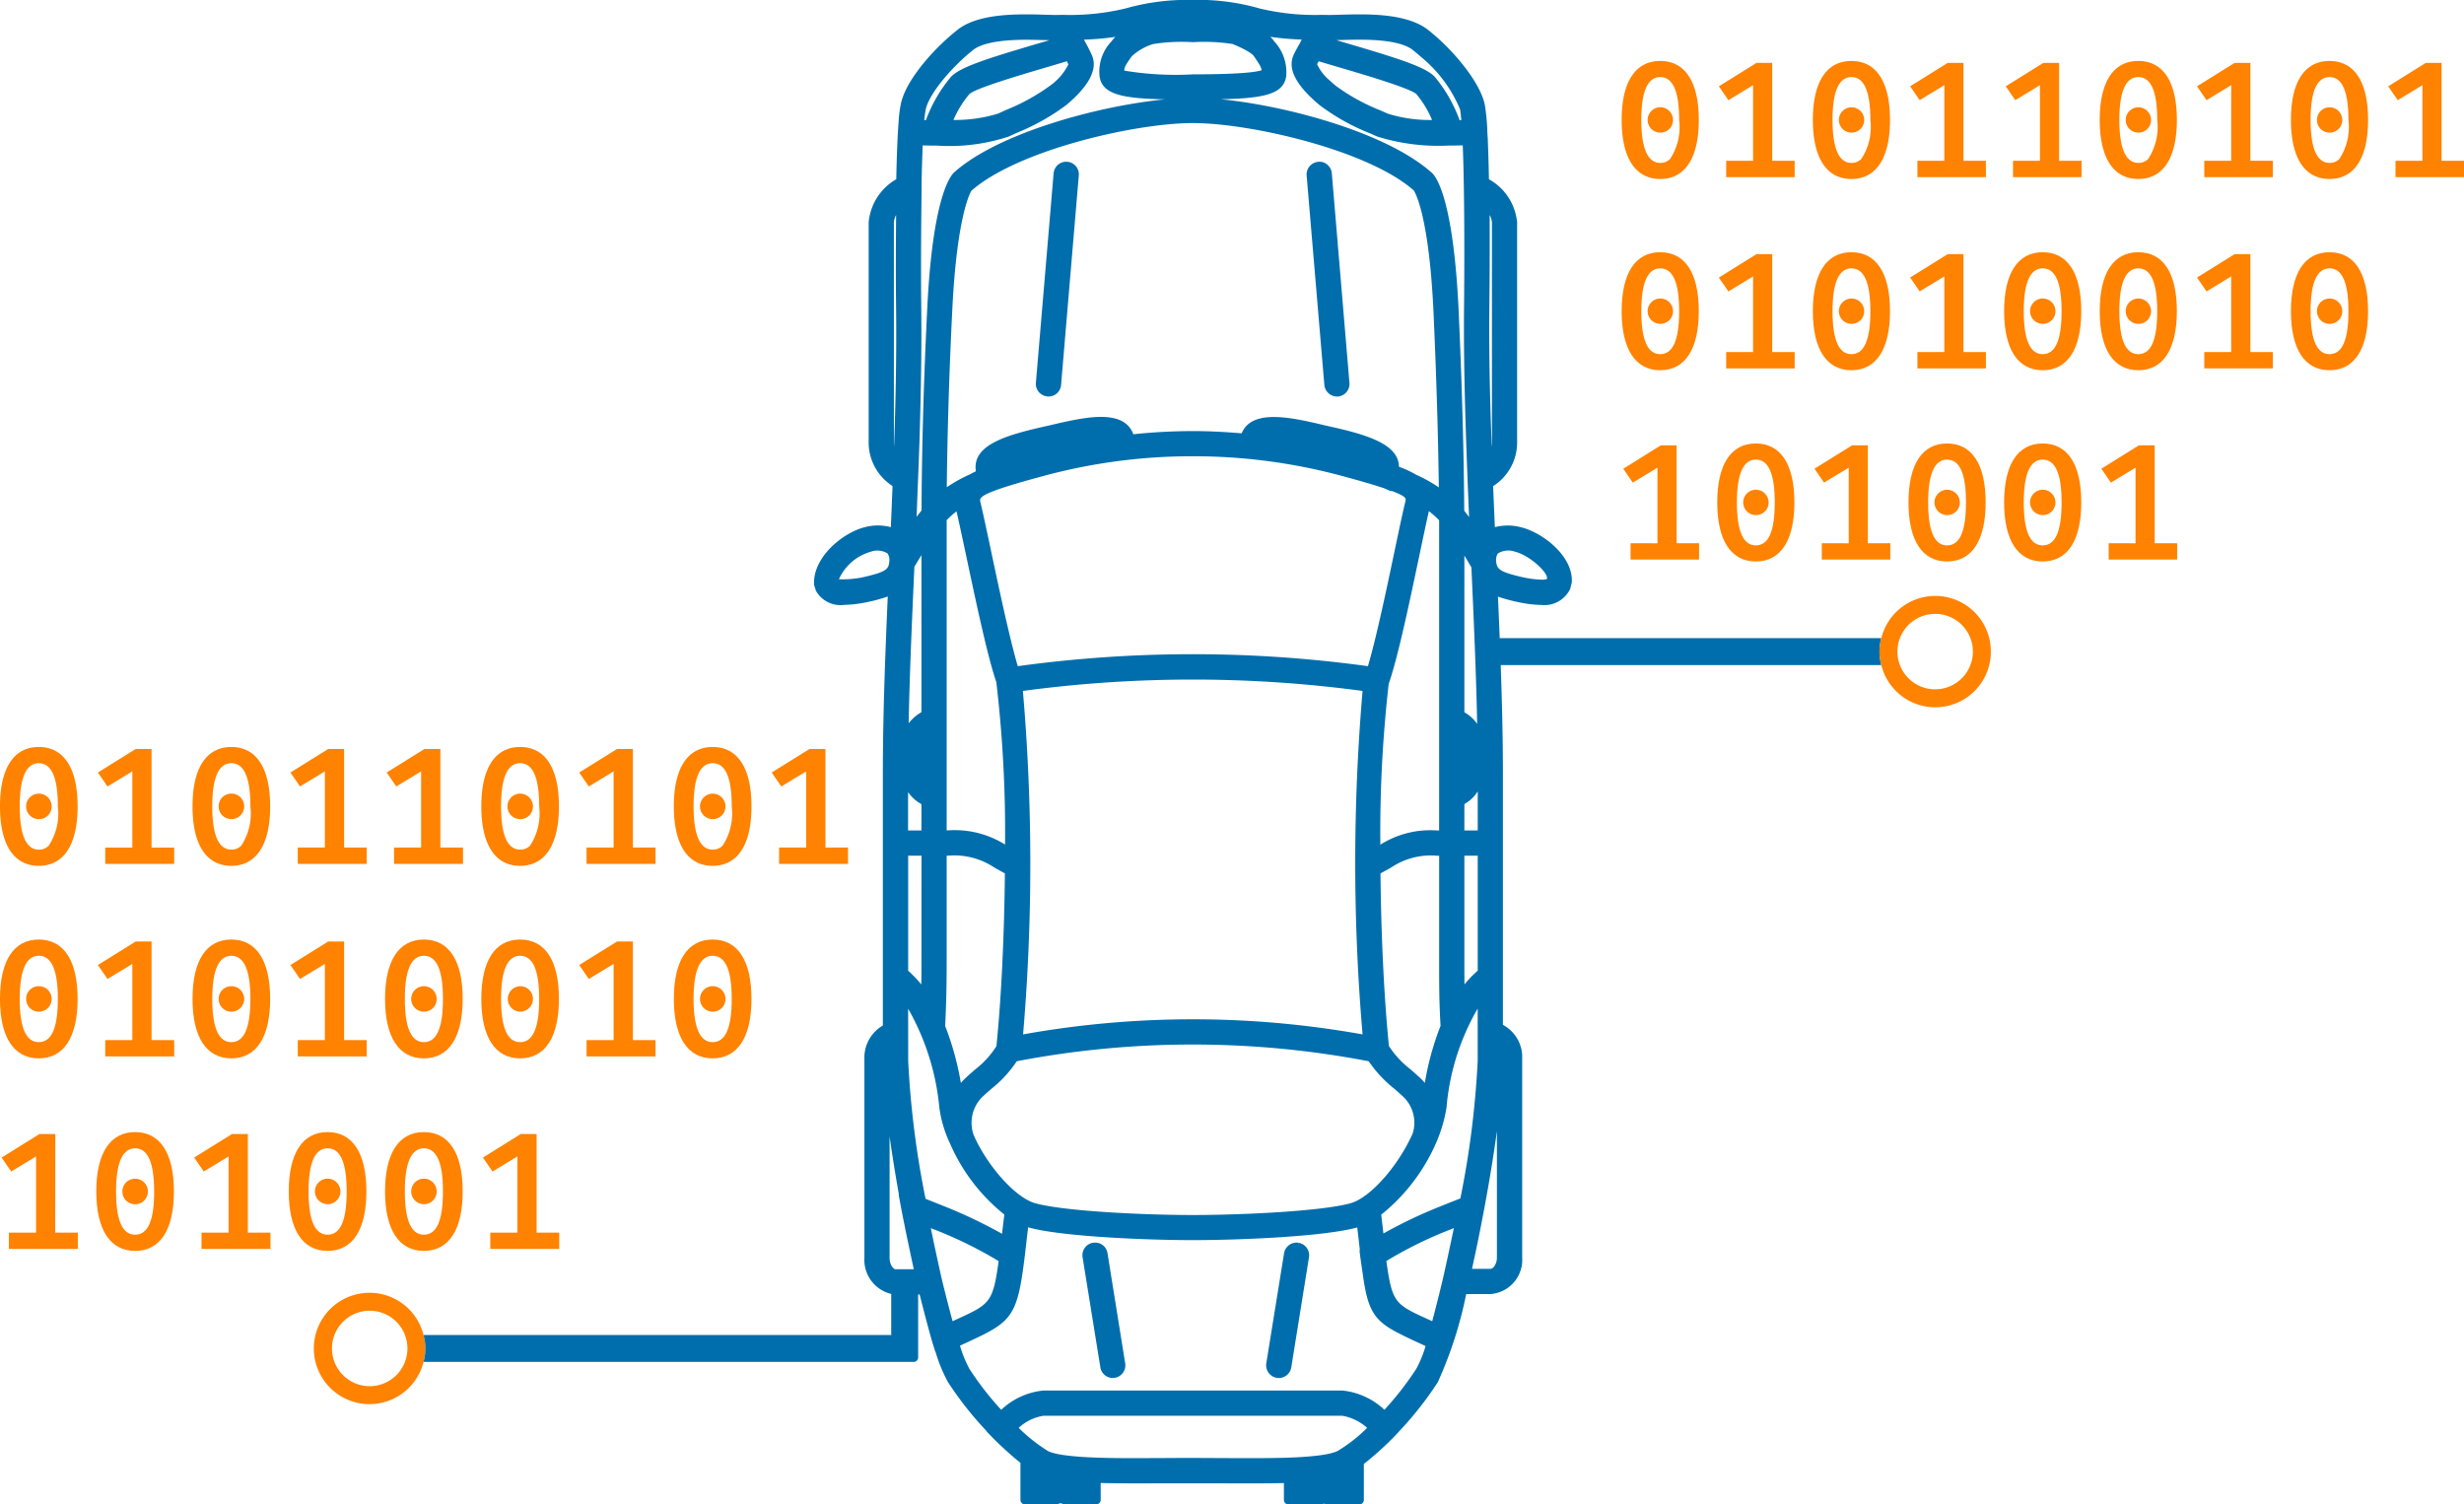 <svg xmlns="http://www.w3.org/2000/svg" width="166.109" height="101.418" viewBox="0 0 166.109 101.418"><defs><style>.a{fill:#ff8200;}.b{fill:#006eac;}</style></defs><g transform="translate(-892 -4277)"><g transform="translate(892 4277)"><path class="a" d="M11.117,90.956a3.683,3.683,0,0,0-.125-.908,3.753,3.753,0,1,0,0,1.816A3.691,3.691,0,0,0,11.117,90.956ZM7.363,93.5a2.544,2.544,0,1,1,2.544-2.543A2.546,2.546,0,0,1,7.363,93.5Z" transform="translate(17.56 -0.049)"/><path class="a" d="M79.6,22.021a.855.855,0,1,0-.861.859A.846.846,0,0,0,79.6,22.021Z" transform="translate(33.185 -13.939)"/><path class="a" d="M79.042,26.548c1.676,0,2.6-1.415,2.6-3.983s-.922-3.972-2.6-3.972-2.6,1.41-2.6,3.972S77.366,26.548,79.042,26.548Zm-1.276-3.983c0-1.915.43-2.885,1.276-2.885s1.277.944,1.277,2.885a3.93,3.93,0,0,1-.611,2.633.9.9,0,0,1-.664.265h0C78.2,25.462,77.766,24.486,77.766,22.564Z" transform="translate(32.881 -14.482)"/><path class="a" d="M84.163,20.2v5.1H82.35v1.1h4.617V25.3H85.454V18.7H84.389l-2.532,1.577.643.935Z" transform="translate(34.02 -14.459)"/><path class="a" d="M89.691,26.548c1.676,0,2.6-1.415,2.6-3.983s-.924-3.972-2.6-3.972-2.6,1.41-2.6,3.972S88.016,26.548,89.691,26.548Zm-1.275-3.983c0-1.915.428-2.885,1.275-2.885s1.277.944,1.277,2.885a3.93,3.93,0,0,1-.611,2.633.9.9,0,0,1-.664.265h0C88.845,25.462,88.417,24.486,88.417,22.564Z" transform="translate(35.122 -14.482)"/><path class="a" d="M90.248,22.021a.854.854,0,1,0-.861.859A.845.845,0,0,0,90.248,22.021Z" transform="translate(35.426 -13.939)"/><path class="a" d="M94.816,20.2v5.1H93v1.1h4.618V25.3H96.105V18.7H95.04L92.51,20.276l.643.935Z" transform="translate(36.261 -14.459)"/><path class="a" d="M100.141,20.2v5.1H98.327v1.1h4.618V25.3h-1.514V18.7h-1.064l-2.532,1.577.643.935Z" transform="translate(37.381 -14.459)"/><path class="a" d="M105.67,26.548c1.676,0,2.6-1.415,2.6-3.983s-.922-3.972-2.6-3.972-2.6,1.41-2.6,3.972S103.993,26.548,105.67,26.548Zm-1.277-3.983c0-1.915.43-2.885,1.277-2.885s1.276.944,1.276,2.885a3.925,3.925,0,0,1-.611,2.633.9.9,0,0,1-.663.265h0C104.823,25.462,104.393,24.486,104.393,22.564Z" transform="translate(38.482 -14.482)"/><path class="a" d="M106.225,22.021a.854.854,0,1,0-.859.859A.845.845,0,0,0,106.225,22.021Z" transform="translate(38.787 -13.939)"/><path class="a" d="M110.793,20.2v5.1h-1.813v1.1H113.6V25.3h-1.514V18.7h-1.065l-2.532,1.577.643.935Z" transform="translate(39.621 -14.459)"/><path class="a" d="M116.876,22.021a.854.854,0,1,0-.861.859A.845.845,0,0,0,116.876,22.021Z" transform="translate(41.027 -13.939)"/><path class="a" d="M116.319,26.548c1.676,0,2.6-1.415,2.6-3.983s-.923-3.972-2.6-3.972-2.6,1.41-2.6,3.972S114.644,26.548,116.319,26.548Zm-1.276-3.983c0-1.915.43-2.885,1.276-2.885s1.277.944,1.277,2.885a3.93,3.93,0,0,1-.611,2.633.9.9,0,0,1-.664.265h0C115.473,25.462,115.044,24.486,115.044,22.564Z" transform="translate(40.723 -14.482)"/><path class="a" d="M121.444,20.2v5.1h-1.814v1.1h4.618V25.3h-1.514V18.7h-1.065l-2.531,1.577.643.935Z" transform="translate(41.862 -14.459)"/><path class="a" d="M79.042,37.2c1.676,0,2.6-1.415,2.6-3.983s-.922-3.972-2.6-3.972-2.6,1.41-2.6,3.972S77.366,37.2,79.042,37.2Zm-1.276-3.983c0-1.915.43-2.885,1.276-2.885s1.277.943,1.277,2.885-.418,2.9-1.277,2.9S77.766,35.138,77.766,33.216Z" transform="translate(32.881 -12.241)"/><path class="a" d="M79.6,32.672a.855.855,0,1,0-.861.859A.846.846,0,0,0,79.6,32.672Z" transform="translate(33.185 -11.698)"/><path class="a" d="M84.163,30.854v5.1H82.35v1.1h4.617v-1.1H85.454v-6.6H84.389l-2.532,1.577.643.936Z" transform="translate(34.02 -12.219)"/><path class="a" d="M90.248,32.672a.854.854,0,1,0-.861.859A.845.845,0,0,0,90.248,32.672Z" transform="translate(35.426 -11.698)"/><path class="a" d="M89.691,37.2c1.676,0,2.6-1.415,2.6-3.983s-.924-3.972-2.6-3.972-2.6,1.41-2.6,3.972S88.016,37.2,89.691,37.2Zm-1.275-3.983c0-1.915.428-2.885,1.275-2.885s1.277.943,1.277,2.885-.418,2.9-1.277,2.9S88.417,35.138,88.417,33.216Z" transform="translate(35.122 -12.241)"/><path class="a" d="M94.816,30.854v5.1H93v1.1h4.618v-1.1H96.105v-6.6H95.04L92.51,30.927l.643.936Z" transform="translate(36.261 -12.219)"/><path class="a" d="M100.345,37.2c1.675,0,2.6-1.415,2.6-3.983s-.924-3.972-2.6-3.972-2.6,1.41-2.6,3.972S98.669,37.2,100.345,37.2Zm-1.277-3.983c0-1.915.428-2.885,1.277-2.885s1.275.943,1.275,2.885-.416,2.9-1.275,2.9S99.068,35.138,99.068,33.216Z" transform="translate(37.362 -12.241)"/><path class="a" d="M100.9,32.672a.855.855,0,1,0-.859.859A.845.845,0,0,0,100.9,32.672Z" transform="translate(37.666 -11.698)"/><path class="a" d="M105.67,37.2c1.676,0,2.6-1.415,2.6-3.983s-.922-3.972-2.6-3.972-2.6,1.41-2.6,3.972S103.993,37.2,105.67,37.2Zm-1.277-3.983c0-1.915.43-2.885,1.277-2.885s1.276.943,1.276,2.885-.416,2.9-1.276,2.9S104.393,35.138,104.393,33.216Z" transform="translate(38.482 -12.241)"/><path class="a" d="M106.225,32.672a.854.854,0,1,0-.859.859A.845.845,0,0,0,106.225,32.672Z" transform="translate(38.787 -11.698)"/><path class="a" d="M110.793,30.853v5.1h-1.813v1.1H113.6v-1.1h-1.514v-6.6h-1.065l-2.532,1.577.643.936Z" transform="translate(39.621 -12.219)"/><path class="a" d="M116.319,37.2c1.676,0,2.6-1.415,2.6-3.983s-.923-3.972-2.6-3.972-2.6,1.41-2.6,3.972S114.644,37.2,116.319,37.2Zm-1.276-3.983c0-1.915.43-2.885,1.276-2.885s1.277.943,1.277,2.885-.418,2.9-1.277,2.9S115.044,35.138,115.044,33.216Z" transform="translate(40.723 -12.241)"/><path class="a" d="M116.876,32.672a.854.854,0,1,0-.861.859A.845.845,0,0,0,116.876,32.672Z" transform="translate(41.027 -11.698)"/><path class="a" d="M77.025,46.6v1.1h4.617V46.6H80.129V40H79.064l-2.532,1.577.643.936,1.663-1.008v5.1Z" transform="translate(32.9 -9.978)"/><path class="a" d="M84.367,47.852c1.676,0,2.6-1.415,2.6-3.983s-.924-3.972-2.6-3.972-2.6,1.41-2.6,3.972S82.69,47.852,84.367,47.852Zm-1.276-3.983c0-1.915.43-2.887,1.276-2.887s1.277.944,1.277,2.887-.418,2.9-1.277,2.9S83.091,45.79,83.091,43.868Z" transform="translate(34.001 -10)"/><path class="a" d="M84.923,43.324a.855.855,0,1,0-.861.859A.846.846,0,0,0,84.923,43.324Z" transform="translate(34.305 -9.458)"/><path class="a" d="M87.676,46.6v1.1h4.617V46.6H90.78V40H89.715l-2.532,1.577.643.936,1.664-1.008v5.1Z" transform="translate(35.14 -9.978)"/><path class="a" d="M95.573,43.324a.854.854,0,1,0-.859.859A.844.844,0,0,0,95.573,43.324Z" transform="translate(36.546 -9.458)"/><path class="a" d="M95.018,47.852c1.675,0,2.6-1.415,2.6-3.983s-.924-3.972-2.6-3.972-2.6,1.41-2.6,3.972S93.342,47.852,95.018,47.852Zm-1.275-3.983c0-1.915.428-2.887,1.276-2.887s1.276.944,1.276,2.887-.418,2.9-1.276,2.9S93.743,45.79,93.743,43.868Z" transform="translate(36.242 -10)"/><path class="a" d="M100.9,43.324a.855.855,0,1,0-.859.859A.845.845,0,0,0,100.9,43.324Z" transform="translate(37.666 -9.458)"/><path class="a" d="M100.345,47.852c1.675,0,2.6-1.415,2.6-3.983s-.924-3.972-2.6-3.972-2.6,1.41-2.6,3.972S98.669,47.852,100.345,47.852Zm-1.277-3.983c0-1.915.428-2.887,1.277-2.887s1.275.944,1.275,2.887-.416,2.9-1.275,2.9S99.068,45.79,99.068,43.868Z" transform="translate(37.362 -10)"/><path class="a" d="M103.653,46.6v1.1h4.617V46.6h-1.513V40h-1.065l-2.532,1.577.643.936,1.663-1.008v5.1Z" transform="translate(38.501 -9.978)"/><path class="a" d="M-10.706,60.256a.85.85,0,0,0-.865-.853.849.849,0,0,0-.606.248.849.849,0,0,0-.247.605.849.849,0,0,0,.853.864A.846.846,0,0,0-10.706,60.256Z" transform="translate(14.187 -5.897)"/><path class="a" d="M-11.265,64.813c1.686,0,2.616-1.425,2.616-4.01s-.93-4-2.616-4-2.616,1.42-2.616,4S-12.953,64.813-11.265,64.813Zm-1.285-4.01c0-1.928.432-2.906,1.285-2.906s1.285.95,1.285,2.906a3.954,3.954,0,0,1-.616,2.652.9.9,0,0,1-.668.267h0C-12.119,63.722-12.551,62.739-12.551,60.8Z" transform="translate(13.881 -6.443)"/><path class="a" d="M-4.811,56.913H-5.88L-8.429,58.5l.647.94,1.675-1.015v5.136H-7.933v1.1h4.647v-1.1H-4.811Z" transform="translate(15.028 -6.421)"/><path class="a" d="M.017,60.256A.85.85,0,0,0-.849,59.4a.845.845,0,0,0-.853.853.849.849,0,0,0,.853.864A.855.855,0,0,0,.017,60.256Z" transform="translate(16.443 -5.897)"/><path class="a" d="M-.542,64.813c1.687,0,2.617-1.425,2.617-4.01s-.93-4-2.617-4-2.616,1.42-2.616,4S-2.228,64.813-.542,64.813ZM-1.828,60.8c0-1.928.432-2.906,1.285-2.906S.743,58.847.743,60.8a3.962,3.962,0,0,1-.615,2.652.9.9,0,0,1-.668.267h0C-1.4,63.722-1.828,62.739-1.828,60.8Z" transform="translate(16.137 -6.443)"/><path class="a" d="M4.617,58.424v5.136H2.791v1.1H7.438v-1.1H5.914V56.913H4.844L2.295,58.5l.647.94Z" transform="translate(17.284 -6.421)"/><path class="a" d="M9.979,58.424v5.136H8.153v1.1H12.8v-1.1H11.275V56.913h-1.07L7.657,58.5l.647.94Z" transform="translate(18.412 -6.421)"/><path class="a" d="M16.1,60.256a.859.859,0,1,0-.865.864A.85.85,0,0,0,16.1,60.256Z" transform="translate(19.827 -5.897)"/><path class="a" d="M15.544,64.813c1.687,0,2.616-1.425,2.616-4.01s-.928-4-2.616-4-2.616,1.42-2.616,4S13.858,64.813,15.544,64.813ZM14.258,60.8c0-1.928.432-2.906,1.285-2.906s1.285.95,1.285,2.906a3.962,3.962,0,0,1-.615,2.652.9.9,0,0,1-.668.267h0C14.69,63.722,14.258,62.739,14.258,60.8Z" transform="translate(19.52 -6.443)"/><path class="a" d="M20.7,58.422v5.137H18.877v1.1h4.647v-1.1H22V56.913h-1.07L18.38,58.5l.647.94Z" transform="translate(20.667 -6.421)"/><path class="a" d="M26.268,64.813c1.686,0,2.616-1.425,2.616-4.01s-.93-4-2.616-4-2.617,1.42-2.617,4S24.581,64.813,26.268,64.813ZM24.981,60.8c0-1.928.433-2.906,1.287-2.906s1.285.95,1.285,2.906a3.954,3.954,0,0,1-.616,2.652.9.9,0,0,1-.668.267h0C25.414,63.722,24.981,62.739,24.981,60.8Z" transform="translate(21.776 -6.443)"/><path class="a" d="M26.826,60.256a.859.859,0,1,0-.864.864A.85.85,0,0,0,26.826,60.256Z" transform="translate(22.082 -5.897)"/><path class="a" d="M31.427,58.424v5.135H29.6v1.1h4.646v-1.1H32.723V56.912h-1.07L29.1,58.5l.647.94Z" transform="translate(22.923 -6.421)"/><path class="a" d="M-10.706,70.98a.85.85,0,0,0-.865-.853.846.846,0,0,0-.606.247.854.854,0,0,0-.247.606.85.85,0,0,0,.853.864A.856.856,0,0,0-10.706,70.98Z" transform="translate(14.187 -3.641)"/><path class="a" d="M-11.265,75.538c1.686,0,2.616-1.425,2.616-4.01s-.93-4-2.616-4-2.616,1.421-2.616,4S-12.953,75.538-11.265,75.538Zm-1.285-4.01c0-1.929.432-2.906,1.285-2.906s1.285.95,1.285,2.906-.42,2.917-1.285,2.917S-12.551,73.465-12.551,71.528Z" transform="translate(13.881 -4.188)"/><path class="a" d="M-4.811,67.636H-5.88l-2.549,1.587.647.94,1.675-1.015v5.136H-7.933v1.1h4.647v-1.1H-4.811Z" transform="translate(15.028 -4.165)"/><path class="a" d="M-.542,75.538c1.687,0,2.617-1.425,2.617-4.01s-.93-4-2.617-4-2.616,1.421-2.616,4S-2.228,75.538-.542,75.538Zm-1.285-4.01c0-1.929.432-2.906,1.285-2.906s1.285.95,1.285,2.906-.42,2.917-1.285,2.917S-1.828,73.465-1.828,71.528Z" transform="translate(16.137 -4.188)"/><path class="a" d="M.017,70.98a.85.85,0,0,0-.865-.853.845.845,0,0,0-.853.853.85.85,0,0,0,.853.864A.856.856,0,0,0,.017,70.98Z" transform="translate(16.443 -3.641)"/><path class="a" d="M4.617,69.148v5.136H2.791v1.1H7.438v-1.1H5.914V67.636H4.844L2.295,69.223l.647.94Z" transform="translate(17.284 -4.165)"/><path class="a" d="M10.183,75.538c1.686,0,2.616-1.425,2.616-4.01s-.93-4-2.616-4-2.617,1.421-2.617,4S8.5,75.538,10.183,75.538ZM8.9,71.528c0-1.929.432-2.906,1.285-2.906s1.285.95,1.285,2.906-.421,2.917-1.285,2.917S8.9,73.465,8.9,71.528Z" transform="translate(18.392 -4.188)"/><path class="a" d="M10.74,70.98a.859.859,0,1,0-.864.864A.85.85,0,0,0,10.74,70.98Z" transform="translate(18.699 -3.641)"/><path class="a" d="M16.1,70.98a.85.85,0,0,0-.865-.853.859.859,0,0,0,0,1.717A.856.856,0,0,0,16.1,70.98Z" transform="translate(19.827 -3.641)"/><path class="a" d="M15.544,75.538c1.687,0,2.616-1.425,2.616-4.01s-.928-4-2.616-4-2.616,1.421-2.616,4S13.858,75.538,15.544,75.538Zm-1.285-4.01c0-1.929.432-2.906,1.285-2.906s1.285.95,1.285,2.906-.42,2.917-1.285,2.917S14.258,73.465,14.258,71.528Z" transform="translate(19.52 -4.188)"/><path class="a" d="M20.7,69.146v5.137H18.877v1.1h4.647v-1.1H22V67.636h-1.07L18.38,69.223l.647.94Z" transform="translate(20.667 -4.165)"/><path class="a" d="M26.268,75.538c1.686,0,2.616-1.425,2.616-4.01s-.93-4-2.616-4-2.617,1.421-2.617,4S24.581,75.538,26.268,75.538Zm-1.287-4.01c0-1.929.433-2.906,1.287-2.906s1.285.95,1.285,2.906-.421,2.917-1.285,2.917S24.981,73.465,24.981,71.528Z" transform="translate(21.776 -4.188)"/><path class="a" d="M26.826,70.98a.859.859,0,1,0-.864.864A.85.85,0,0,0,26.826,70.98Z" transform="translate(22.082 -3.641)"/><path class="a" d="M-10.172,78.36h-1.07l-2.549,1.587.647.94,1.675-1.017v5.136H-13.3v1.1h4.647v-1.1h-1.524Z" transform="translate(13.9 -1.909)"/><path class="a" d="M-5.9,78.253c-1.687,0-2.617,1.42-2.617,4s.93,4.009,2.617,4.009,2.616-1.425,2.616-4.009S-4.217,78.253-5.9,78.253Zm1.285,4c0,1.963-.421,2.918-1.285,2.918s-1.285-.983-1.285-2.918.432-2.907,1.285-2.907S-4.618,80.295-4.618,82.252Z" transform="translate(15.009 -1.932)"/><path class="a" d="M-6.817,81.1a.841.841,0,0,0-.246.605.85.85,0,0,0,.853.865.857.857,0,0,0,.864-.865.849.849,0,0,0-.864-.853A.852.852,0,0,0-6.817,81.1Z" transform="translate(15.315 -1.385)"/><path class="a" d="M.552,78.36H-.517l-2.549,1.587.647.94,1.675-1.017v5.136H-2.571v1.1H2.076v-1.1H.552Z" transform="translate(16.156 -1.909)"/><path class="a" d="M7.435,82.252c0-2.579-.93-4-2.616-4s-2.616,1.42-2.616,4,.928,4.009,2.616,4.009S7.435,84.836,7.435,82.252Zm-1.329,0c0,1.963-.42,2.918-1.285,2.918s-1.285-.983-1.285-2.918.432-2.907,1.285-2.907S6.106,80.295,6.106,82.252Z" transform="translate(17.265 -1.932)"/><path class="a" d="M3.66,81.7a.859.859,0,1,0,.853-.853A.851.851,0,0,0,3.66,81.7Z" transform="translate(17.571 -1.385)"/><path class="a" d="M10.183,86.261c1.686,0,2.616-1.425,2.616-4.009s-.93-4-2.616-4-2.617,1.42-2.617,4S8.5,86.261,10.183,86.261ZM8.9,82.252c0-1.929.432-2.907,1.285-2.907s1.285.95,1.285,2.907-.421,2.918-1.285,2.918S8.9,84.187,8.9,82.252Z" transform="translate(18.392 -1.932)"/><path class="a" d="M10.74,81.7a.859.859,0,1,0-.864.865A.849.849,0,0,0,10.74,81.7Z" transform="translate(18.699 -1.385)"/><path class="a" d="M13.514,85.007v1.1h4.646v-1.1H16.637V78.36h-1.07l-2.549,1.587.647.94,1.675-1.017v5.136Z" transform="translate(19.539 -1.909)"/><path class="b" d="M45.947,24.212a.821.821,0,0,0-.614.176.861.861,0,0,0-.322.6L43.817,39.11a.847.847,0,0,0,.2.622.884.884,0,0,0,.651.3.846.846,0,0,0,.847-.778l1.195-14.126a.851.851,0,0,0-.759-.919Z" transform="translate(26.017 -13.301)"/><path class="b" d="M60.273,24.388a.778.778,0,0,0-.608-.176.848.848,0,0,0-.569.3.839.839,0,0,0-.2.618l1.195,14.132a.867.867,0,0,0,.915.771h0a.85.85,0,0,0,.776-.919L60.594,24.986A.863.863,0,0,0,60.273,24.388Z" transform="translate(29.19 -13.301)"/><path class="b" d="M48.481,93.536h0l.11-.012a.852.852,0,0,0,.7-.973L48.1,85.126a.838.838,0,0,0-.948-.709l-.028,0a.854.854,0,0,0-.706.976l1.2,7.428A.852.852,0,0,0,48.481,93.536Z" transform="translate(26.563 -0.637)"/><path class="b" d="M57.381,93.529l.113.008a.857.857,0,0,0,.84-.714l1.195-7.43a.853.853,0,0,0-.706-.973l-.048.3.039-.3a.842.842,0,0,0-.631.156.86.86,0,0,0-.334.549l-1.2,7.429A.859.859,0,0,0,57.381,93.529Z" transform="translate(28.716 -0.637)"/><path class="b" d="M107.86,59.125a3.683,3.683,0,0,1,.123-.908H82.26c-.038-.944-.079-1.881-.119-2.8a10.369,10.369,0,0,0,1.25.346l.225.048a8.042,8.042,0,0,0,1.45.169,1.926,1.926,0,0,0,1.946-1.087l.107-.436c.11-1.73-1.9-3.324-3.387-3.706h0a3.481,3.481,0,0,0-1.8-.016q-.06-1.378-.116-2.767a3.487,3.487,0,0,0,1.617-2.86V30.2a3.714,3.714,0,0,0-1.9-2.919c-.019-1-.045-1.874-.076-2.594a.317.317,0,0,0,0-.084l-.035-.535A.274.274,0,0,0,81.421,24a.262.262,0,0,0,0-.069,13.934,13.934,0,0,0-.167-1.676c-.33-1.57-2.191-3.748-3.769-5-1.186-.977-3.244-1.091-4.688-1.091-.47,0-.915.013-1.3.025-.281.008-.528.016-.72.016l-.5-.007a16.028,16.028,0,0,1-4.2-.431,15.04,15.04,0,0,0-4.511-.576,15.316,15.316,0,0,0-4.538.576,16.094,16.094,0,0,1-4.218.431l-.466.007c-.2,0-.439-.007-.717-.016-.384-.012-.825-.025-1.3-.025-1.443,0-3.5.113-4.668,1.081-.206.163-.413.338-.618.523-1.282,1.143-2.879,3-3.161,4.472a7.5,7.5,0,0,0-.14,1.139c-.074.9-.128,2.216-.162,3.9A3.73,3.73,0,0,0,39.717,30.2V45.105a3.494,3.494,0,0,0,1.61,2.856q-.054,1.394-.114,2.774a3.409,3.409,0,0,0-1.791.011c-1.471.378-3.523,2.06-3.379,3.907l.123.376a1.9,1.9,0,0,0,1.905.946,8.164,8.164,0,0,0,1.48-.174l.254-.053a10.082,10.082,0,0,0,1.2-.339c-.177,4.034-.33,7.988-.33,11.923v17a2.5,2.5,0,0,0-1.245,2.246V100a2.36,2.36,0,0,0,1.808,2.427v2.767H9.709a3.367,3.367,0,0,1,0,1.816H42.754a.3.3,0,0,0,.3-.3v-4.246h.1c.11.443.218.864.329,1.291l.22.83c.116.425.223.812.309,1.112l.194.612a.319.319,0,0,0,.033.068,10.175,10.175,0,0,0,.829,2,23.235,23.235,0,0,0,2.585,3.282.331.331,0,0,0,.059.086l.324.332c.387.4.8.782,1.243,1.173q.358.316.671.562v2.5a.3.3,0,0,0,.3.3h2.211a.307.307,0,0,1,.385,0h2.213a.3.3,0,0,0,.3-.3v-1.14c1.071.031,2.479.027,4.1.022h.126c1.312,0,2.671,0,4.015,0,1.324.008,2.841.012,4.07-.016h.041v1.137a.3.3,0,0,0,.3.3h2.211a.3.3,0,0,0,.179-.059.3.3,0,0,0,.18.059H72.8a.3.3,0,0,0,.3-.3v-2.429c.119-.091.237-.185.35-.278l.441-.376c.448-.39.85-.767,1.23-1.158l.332-.351a.241.241,0,0,0,.035-.044,23.007,23.007,0,0,0,2.6-3.307A27.488,27.488,0,0,0,80,102.435h1.652a2.313,2.313,0,0,0,2.123-2.461V86.549a2.463,2.463,0,0,0-1.3-2.262V67.333c0-2.413-.063-4.87-.148-7.3h25.658A3.691,3.691,0,0,1,107.86,59.125Zm-27.469,41.61c.629-2.838,1.277-6.3,1.679-9.281v8.521c0,.441-.252.76-.421.76ZM51.5,110.641H71.653a3.36,3.36,0,0,1,1.669.816,10.424,10.424,0,0,1-1.978,1.55c-.968.491-4.306.491-5.909.491-.6,0-1.226,0-1.859-.006-.657,0-1.327-.007-2-.007s-1.341,0-2,.007c-.635,0-1.259.006-1.865.006-1.61,0-4.961,0-5.91-.482a11.218,11.218,0,0,1-1.972-1.561A3.216,3.216,0,0,1,51.5,110.641ZM41.1,53.11c-.042.5-.324.66-1.675.98l-.208.045a6.713,6.713,0,0,1-1.506.111,3.363,3.363,0,0,1,2.145-1.855,1.326,1.326,0,0,1,1.133.113A.8.8,0,0,1,41.1,53.11ZM81.58,29.691a1.187,1.187,0,0,1,.155.507V45.105a1.3,1.3,0,0,1-.016.189c-.113-3.092-.2-6.383-.154-9.76v0C81.585,33.477,81.591,31.479,81.58,29.691Zm-38.82,71.07H41.528c-.155,0-.4-.327-.4-.76V91.8c.167,1.2.375,2.505.622,3.889a.293.293,0,0,0,0,.108l.184.984C42.2,98.15,42.483,99.492,42.76,100.761Zm9.193-79.793A13.733,13.733,0,0,1,49,22.6l-.551.252a9.836,9.836,0,0,1-3.017.431,6.988,6.988,0,0,1,1.072-1.74c.372-.384,3.526-1.314,5.046-1.763.529-.156,1.048-.309,1.531-.456.042.082.076.155.1.212A3.875,3.875,0,0,1,51.953,20.968Zm-.885-2.818c-3.471,1.024-5.174,1.576-5.792,2.216a9.774,9.774,0,0,0-1.7,2.933h-.107a6.705,6.705,0,0,1,.092-.7c.209-1.091,1.813-2.935,3.186-4.022.387-.321,1.327-.7,3.6-.7.416,0,.811.012,1.157.022l.138,0,.263.008ZM43.03,47.94l.023-.541c.041-1.02.075-1.992.105-2.953.1-3.351.138-6.273.1-8.931-.025-2.681,0-5.311.027-7.566l0-.228,0-.186c.018-.962.044-1.812.076-2.537.328.01.657.016.985.016a12.768,12.768,0,0,0,4.808-.61l.557-.255a14.884,14.884,0,0,0,3.318-1.864c1.072-.887,2.245-2.188,1.745-3.351-.079-.185-.266-.569-.534-1.046l-.011-.019a19.1,19.1,0,0,0,2.123-.186,2.017,2.017,0,0,0-.266.305,2.94,2.94,0,0,0-.8,2.376c.19,1.18,1.467,1.469,4.406,1.531-4.5.436-11.2,2.256-14.189,4.9-.24.2-1.456,1.581-1.832,9.1-.3,6-.379,10.756-.389,13.718-.11.132-.22.274-.333.424Q42.989,48.99,43.03,47.94ZM79.554,23.3a9.73,9.73,0,0,0-1.682-2.935c-.614-.639-2.317-1.192-5.788-2.215l-.834-.247.306-.01.084,0c.351-.01.748-.022,1.163-.022,1.829,0,3.045.24,3.619.714.174.137.349.286.525.442a9.055,9.055,0,0,1,2.643,3.551q.04.26.08.721ZM74.7,22.854l-.471-.212a13.268,13.268,0,0,1-3.023-1.665c-.139-.115-.266-.226-.382-.336a3.126,3.126,0,0,1-.875-1.115c.029-.057.065-.126.108-.2q.728.22,1.572.467c1.509.445,4.651,1.373,5.017,1.754A6.839,6.839,0,0,1,77.7,23.286,9.5,9.5,0,0,1,74.7,22.854Zm-5.888-4.791c-.251.442-.382.685-.461.868-.4.922.2,2.052,1.771,3.355a14.431,14.431,0,0,0,3.411,1.906L74,24.4a13.856,13.856,0,0,0,4.8.61c.322,0,.645-.006.968-.016.094,2.4.127,6.162.091,10.4v.111c-.031,2.45,0,4.99.1,8.238.067,2.236.156,4.46.235,6.31-.11-.148-.218-.287-.326-.42-.011-1.892-.068-6.8-.389-13.744-.39-7.708-1.628-8.937-1.843-9.084-3-2.658-9.693-4.481-14.185-4.918,2.944-.062,4.222-.351,4.412-1.531a3.037,3.037,0,0,0-.8-2.364,1.99,1.99,0,0,0-.27-.313,19.285,19.285,0,0,0,2.116.184ZM79.877,79.772V72.883h.9v7.752a7.688,7.688,0,0,0-.892.925C79.877,81.049,79.877,80.48,79.877,79.772Zm.9-8.59h-.9V69.4a2.484,2.484,0,0,0,.9-.851Zm-.9-7.969V52.648c.16.265.32.535.474.8.157,3.485.318,7.059.389,10.549A2.691,2.691,0,0,0,79.877,63.213Zm-36.6,16.559c0,.69,0,1.265-.01,1.793a7.86,7.86,0,0,0-.886-.927V72.883h.9Zm18.3-33.817a38.319,38.319,0,0,1,10.217,1.373c1.2.324,2.054.576,2.668.784l.4.174A.267.267,0,0,0,75,48.3c.984.373.953.5.894.727-.161.651-.381,1.7-.637,2.908l-.082.391c-.525,2.5-1.236,5.882-1.8,7.781a86.618,86.618,0,0,0-23.606,0c-.556-1.9-1.268-5.258-1.794-7.739l-.041-.2c-.281-1.318-.522-2.453-.687-3.134-.069-.294-.134-.571,4.113-1.711A38.3,38.3,0,0,1,61.576,45.955ZM50.114,61.775a85.965,85.965,0,0,1,22.9,0,135.823,135.823,0,0,0,0,23.155,64.851,64.851,0,0,0-22.887,0A135.713,135.713,0,0,0,50.114,61.775ZM46.288,52.65l.022.1c.641,3.023,1.44,6.785,2.013,8.431a86.436,86.436,0,0,1,.589,10.951,6.379,6.379,0,0,0-3.851-.955h-.085V50.261a6.26,6.26,0,0,1,.663-.593C45.8,50.366,46.031,51.434,46.288,52.65ZM74.212,72.14A88.434,88.434,0,0,1,74.775,61.3c.615-1.753,1.406-5.512,2.045-8.554l.023-.105c.257-1.221.481-2.291.643-2.984a6.051,6.051,0,0,1,.689.614V71.182H78.04A6.316,6.316,0,0,0,74.212,72.14ZM44.976,79.772V72.883h.085a4.852,4.852,0,0,1,3.14.806c.207.117.441.247.7.387-.041,4.257-.248,8.488-.571,11.648a6.1,6.1,0,0,1-1.433,1.57c-.278.241-.552.478-.813.741-.052.053-.1.109-.151.165a19.455,19.455,0,0,0-1.058-3.833C44.95,82.754,44.976,81.8,44.976,79.772ZM76.627,47.2a6.956,6.956,0,0,0-1.158-.535c-.031-1.572-2.251-2.191-4.919-2.775-2.227-.531-4.989-1.19-5.686.518-1.206-.1-2.256-.151-3.287-.151a39,39,0,0,0-4.017.214c-.66-1.778-3.336-1.144-5.7-.586-2.819.62-5.133,1.273-4.923,3.02,0,.022,0,.044.008.064-.142.067-.265.132-.367.191a10.15,10.15,0,0,0-1.594.881c.029-2.771.12-6.955.376-12.059.3-5.954,1.123-7.653,1.282-7.928,3.134-2.744,11.046-4.561,14.93-4.561s11.822,1.826,14.891,4.54c.011.013.991,1.392,1.321,7.944.254,5.488.341,9.737.372,12.078A10.053,10.053,0,0,0,76.627,47.2ZM47.3,89.226c.212-.211.441-.41.717-.648A7.992,7.992,0,0,0,49.7,86.741a62.941,62.941,0,0,1,23.729,0A8.386,8.386,0,0,0,75.159,88.6c.238.207.476.412.686.621a2.426,2.426,0,0,1,.548,2.386c-.986,2.217-2.858,4.323-4.17,4.7-1.958.551-7.4.8-10.647.8s-8.69-.248-10.65-.8c-1.311-.372-3.213-2.5-4.137-4.607A2.474,2.474,0,0,1,47.3,89.226Zm29.758-1.2c-.258-.259-.539-.5-.83-.753a6.362,6.362,0,0,1-1.437-1.557c-.321-3.158-.528-7.387-.569-11.64.266-.142.5-.274.71-.39a4.79,4.79,0,0,1,3.108-.8h.137v6.889c0,2.015,0,2.95.094,4.579A19.027,19.027,0,0,0,77.212,88.2C77.162,88.138,77.11,88.081,77.057,88.025ZM42.379,83.2a16.571,16.571,0,0,1,2.1,6.633,8.038,8.038,0,0,0,.712,2.426,12.452,12.452,0,0,0,3.671,4.814l-.154,1.3a32.647,32.647,0,0,0-3.842-1.835c-.418-.169-.853-.343-1.313-.523a62.142,62.142,0,0,1-1.17-9.285ZM74.419,98.352c-.045-.392-.093-.815-.148-1.267a12.729,12.729,0,0,0,3.693-4.824,9.939,9.939,0,0,0,.71-2.4,15.882,15.882,0,0,1,2.1-6.67v3.545a61.98,61.98,0,0,1-1.166,9.251c-.473.186-.943.372-1.4.557A32,32,0,0,0,74.419,98.352Zm-8.739-79.38c.4.58.514.784.529.956-.258.1-1.2.28-4.633.28a21.085,21.085,0,0,1-4.627-.251c0-.208.1-.407.517-.98a3.817,3.817,0,0,1,1.422-.81,12.337,12.337,0,0,1,2.688-.128,12.745,12.745,0,0,1,2.67.122C65.4,18.632,65.643,18.919,65.681,18.972ZM43.275,52.619V63.207a2.9,2.9,0,0,0-.862.75c.068-3.417.224-6.907.386-10.548C42.967,53.127,43.124,52.865,43.275,52.619Zm0,16.788v1.776h-.9V68.6A2.635,2.635,0,0,0,43.275,69.407Zm.946,28.707a28.236,28.236,0,0,1,4.26,2.1c-.392,2.815-.577,2.9-2.892,3.953l-.213.1c-.195-.715-.462-1.734-.759-2.965-.246-1.111-.484-2.205-.709-3.308Zm2.271,7.514c2.847-1.31,3.238-1.7,3.716-5.487l.073-.587a.183.183,0,0,0,0-.036l.186-1.581c2.229.628,7.994.863,11.107.863s8.84-.234,11.082-.856l.173,1.5a.3.3,0,0,0-.013.136l.041.33c.056.4.108.763.157,1.08.347,2.616.772,3.284,2.671,4.206.313.161.667.326,1.078.514l.5.231a7.834,7.834,0,0,1-.627,1.532,21.111,21.111,0,0,1-2.148,2.766,4.832,4.832,0,0,0-2.843-1.3H51.5a4.828,4.828,0,0,0-2.846,1.3,20.461,20.461,0,0,1-2.144-2.761,8.117,8.117,0,0,1-.637-1.561Zm28.126-5.42a27.243,27.243,0,0,1,4.24-2.094l.309-.126c-.22,1.072-.454,2.146-.708,3.295-.242,1.009-.5,2.064-.75,2.982l-.237-.108C75.194,103.121,75.01,103.037,74.618,100.208ZM41.561,35.534h0c.039,2.906,0,6.028-.131,9.742a1.221,1.221,0,0,1-.012-.172V30.2a1.216,1.216,0,0,1,.15-.506C41.552,31.391,41.541,33.445,41.561,35.534Zm43.879,18.7a1.339,1.339,0,0,1-.373.04,6.542,6.542,0,0,1-1.127-.139l-.176-.035c-1.392-.326-1.684-.494-1.736-1a.8.8,0,0,1,.109-.593,1.343,1.343,0,0,1,1.17-.113c.968.249,2.159,1.354,2.145,1.778Z" transform="translate(18.843 -15.196)"/><path class="a" d="M98.31,52.143a3.747,3.747,0,0,0-7.384-.908,3.4,3.4,0,0,0,0,1.816,3.747,3.747,0,0,0,7.384-.908Zm-3.755,2.543A2.544,2.544,0,1,1,97.1,52.143,2.546,2.546,0,0,1,94.555,54.685Z" transform="translate(35.902 -8.214)"/></g></g></svg>